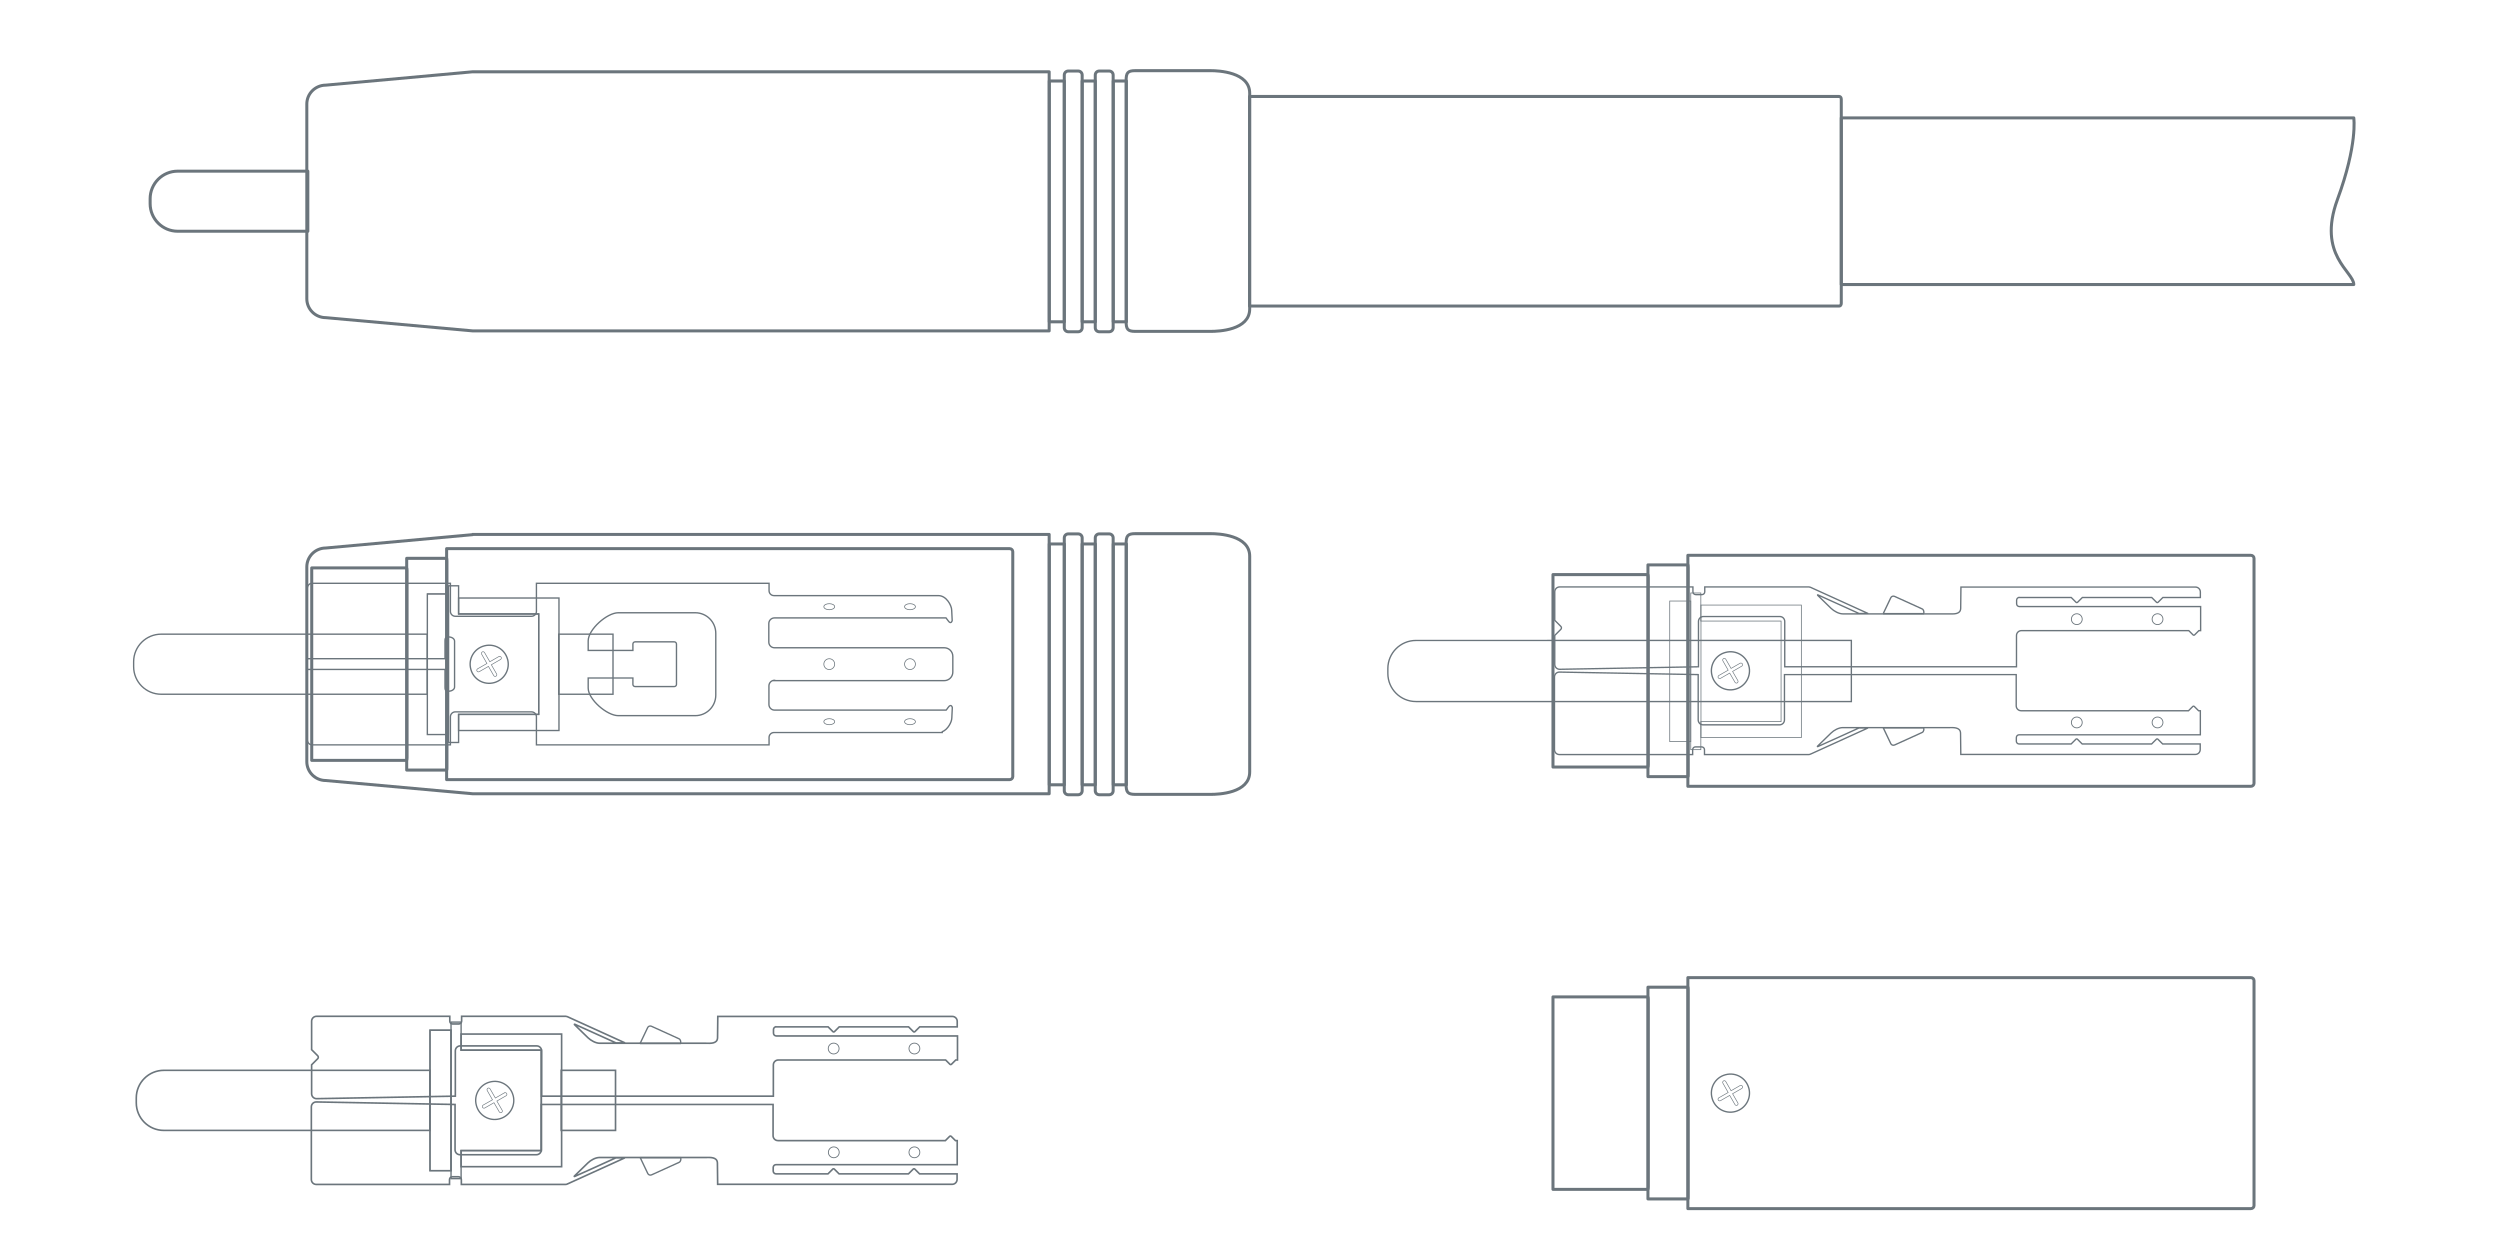 <?xml version="1.0" encoding="UTF-8"?>
<svg id="Layer_2" xmlns="http://www.w3.org/2000/svg" version="1.1" viewBox="0 0 1984.9 1000">
  <!-- Generator: Adobe Illustrator 29.0.1, SVG Export Plug-In . SVG Version: 2.1.0 Build 192)  -->
  <defs>
    <style>
      .st0 {
        stroke-width: .6px;
      }

      .st0, .st1, .st2, .st3, .st4, .st5 {
        fill: none;
        stroke: #6b757c;
      }

      .st1 {
        stroke-width: .5px;
      }

      .st2 {
        stroke-width: .7px;
      }

      .st3 {
        stroke-width: 1.1px;
      }

      .st4 {
        stroke-width: 1.3px;
      }

      .st5 {
        stroke-linecap: round;
        stroke-linejoin: round;
        stroke-width: 2.4px;
      }
    </style>
  </defs>
  <path class="st5" d="M243.9,135.9h-102.8c-12.1,0-21.9,9.8-21.9,21.9v3.9c0,12.1,9.8,21.9,21.9,21.9h103.3v-47.7h-.5Z"/>
  <path class="st3" d="M407.4,869.7c2.2,8.1-2.6,16.4-10.7,18.6h0c-8.1,2.2-16.4-2.6-18.5-10.7h0c-2.2-8.1,2.6-16.4,10.7-18.5h0c8.1-2.2,16.4,2.6,18.5,10.7h0Z"/>
  <path class="st1" d="M400.6,867.6l-7.3,4.2-4.2-7.3c-.4-.6-1.2-.9-1.8-.5-.6.4-.8,1.2-.5,1.8l4.2,7.4-7.4,4.2c-.6.4-.9,1.2-.5,1.8s1.2.9,1.8.5l7.3-4.2,4.2,7.3c.4.6,1.2.9,1.8.5.6-.4.9-1.2.5-1.8l-4.2-7.3,7.3-4.2c.6-.4.9-1.2.5-1.8s-1.2-.9-1.8-.5h.1Z"/>
  <g>
    <g>
      <rect class="st0" x="341.4" y="817.9" width="16.7" height="111.6"/>
      <polygon class="st3" points="429.8 833.8 366.1 833.8 366.1 811.5 358.1 811.5 358.1 935.8 366.1 935.8 366.1 913.5 429.8 913.5 429.8 833.8"/>
    </g>
    <path class="st4" d="M232.9,849.8h-102.8c-12.1,0-21.9,9.8-21.9,21.9v3.9c0,12.1,9.8,21.9,21.9,21.9h211.2v-47.7h-108.4Z"/>
    <rect class="st4" x="445.6" y="849.8" width="43.1" height="47.7"/>
    <g>
      <rect class="st4" x="341.4" y="817.9" width="16.7" height="111.6"/>
      <polygon class="st4" points="366.1 821 366.1 833.8 429.8 833.8 429.8 913.5 366.1 913.5 366.1 926.3 445.9 926.3 445.9 821 366.1 821"/>
    </g>
  </g>
  <g>
    <g>
      <path class="st3" d="M508.3,919.1l6,12.6c.5,1.1,1.8,1.6,3,1.1l22-10c1.1-.5,1.6-2.6,1.1-3.7h-32.2.1Z"/>
      <path class="st4" d="M450.8,939.9l45.3-20.6h-7.2s-32,14.6-32.7,14.8c-.4.2-.2-.3-.2-.3l10.8-10.5c2.2-2.2,6.1-4.3,9.2-4.3h84.4c3.1,0,9-.6,9.2,4.3l.2,17h186.2c2.2,0,3.9-1.8,3.9-3.9v-4.4h-29.8l-3.8-3.8c-.3-.3-.9-.3-1.2,0l-3.8,3.8h-55.1l-3.8-3.8c-.3-.3-.9-.3-1.2,0l-3.8,3.8h-41.3c-1.2,0-2.2-1-2.2-2.2v-2.9c0-1.2,1-2.2,2.2-2.2h143.9v-19.1h-1.4l-3.4-3.4c-.3-.3-.9-.3-1.2,0l-3.4,3.4h-132.9c-2.2,0-3.9-1.8-3.9-3.9v-24.8h-184v36c0,2.2-1.8,3.9-3.9,3.9h-60.7c-2.2,0-3.9-1.8-3.9-3.9v-36l-110.2-2c-2.2,0-3.9,1.8-3.9,3.9v57.7c0,2.2,1.8,3.9,3.9,3.9h105.8v-3.9c0-1.2,1-2.2,2.2-2.2h5c1.2,0,2.2,1,2.2,2.2v3.9h82.7c1.1,0,1.7-.5,1.7-.5h0Z"/>
      <circle class="st2" cx="662" cy="914.9" r="4.3"/>
      <circle class="st2" cx="726" cy="914.9" r="4.3"/>
    </g>
    <g>
      <g>
        <path class="st3" d="M508.2,828.5l6-12.6c.5-1.1,1.8-1.6,3-1.1l22,10c1.1.5,1.6,2.6,1.1,3.7h-32.2.1Z"/>
        <circle class="st2" cx="661.9" cy="832.5" r="4.3"/>
        <circle class="st2" cx="726" cy="832.5" r="4.3"/>
      </g>
      <path class="st4" d="M616.2,815.3h41.3l3.8,3.8c.3.3.9.3,1.2,0l3.8-3.8h55.1l3.8,3.8c.3.3.9.3,1.2,0l3.8-3.8h29.8v-4.4c0-2.2-1.8-3.9-3.9-3.9h-186.2l-.2,17c-.2,5-6.1,4.3-9.2,4.3h-84.4c-3.1,0-7-2.2-9.2-4.3l-10.8-10.5s-.2-.5.2-.3c.7.3,32.7,14.8,32.7,14.8h7.2l-45.3-20.6s-.6-.4-1.7-.5h-82.7v3.9c0,1.2-1,2.2-2.2,2.2h-5c-1.2,0-2.2-1-2.2-2.2v-3.9h-105.8c-2.2,0-3.9,1.8-3.9,3.9v22.6l4.8,4.8c.7.7.7,1.7,0,2.4l-4.8,4.8v23c0,2.2,1.8,3.9,3.9,3.9l110.2-2v-36c0-2.2,1.8-3.9,3.9-3.9h60.7c2.2,0,3.9,1.8,3.9,3.9v36h184v-24.8c0-2.2,1.8-3.9,3.9-3.9h132.9l3.4,3.4c.3.3.9.3,1.2,0l3.4-3.4h1.4v-19.1h-143.9c-1.2,0-2.2-1-2.2-2.2v-2.9c0-1.2,1-2.2,2.2-2.2h-.1Z"/>
    </g>
  </g>
  <g>
    <rect class="st5" x="833.1" y="64.3" width="11.9" height="191.2"/>
    <rect class="st5" x="859.2" y="64.3" width="10.4" height="191.2"/>
    <rect class="st5" x="883.9" y="64.3" width="10.4" height="191.2"/>
    <path class="st5" d="M859.2,260.2c0,1.8-1.4,3.2-3.2,3.2h-7.8c-1.8,0-3.2-1.4-3.2-3.2V59.6c0-1.8,1.4-3.2,3.2-3.2h7.8c1.8,0,3.2,1.4,3.2,3.2v200.7h0Z"/>
    <path class="st5" d="M883.8,260.2c0,1.8-1.4,3.2-3.2,3.2h-7.8c-1.8,0-3.2-1.4-3.2-3.2V59.6c0-1.8,1.4-3.2,3.2-3.2h7.8c1.8,0,3.2,1.4,3.2,3.2v200.7h0Z"/>
    <path class="st5" d="M894.1,64c0-6,1.1-7.9,7.2-7.9h60c6.1,0,30.9,1.1,30.9,17.9v171.3c0,16.9-24.8,17.8-30.9,17.8h-60c-6.1,0-7.2-1.9-7.2-7.9V64Z"/>
    <path class="st5" d="M375.2,57h0l-116.5,10.6c-8.3,0-15.1,6.7-15.1,15v154.6c0,8.3,6.8,15,15.1,15l116.5,10.5h457.8V57h-457.8Z"/>
  </g>
  <g>
    <path class="st3" d="M1388.5,528.6c2.2,8.1-2.6,16.4-10.7,18.6h0c-8.1,2.2-16.4-2.6-18.5-10.7h0c-2.2-8.1,2.6-16.4,10.7-18.5h0c8.1-2.2,16.4,2.6,18.5,10.7h0Z"/>
    <path class="st1" d="M1381.7,526.5l-7.3,4.2-4.2-7.3c-.4-.6-1.2-.9-1.8-.5-.6.4-.9,1.2-.5,1.8l4.2,7.4-7.4,4.2c-.6.4-.9,1.2-.5,1.8s1.2.9,1.8.5l7.3-4.2,4.2,7.3c.4.6,1.2.9,1.8.5.6-.4.9-1.2.5-1.8l-4.2-7.3,7.3-4.2c.6-.4.9-1.2.5-1.8s-1.2-.9-1.8-.5h0Z"/>
    <g>
      <path class="st5" d="M1340.1,440.9h447c1.4,0,2.5,1.1,2.5,2.4v178.6c0,1.3-1.1,2.4-2.5,2.4h-447v-183.4h0Z"/>
      <path class="st5" d="M1308.4,448.5h31.7s.2,1,.2,2.2v163.7c0,1.2,0,2.2-.2,2.2h-31.7v-168.1h0Z"/>
      <path class="st5" d="M1233,456.2h75.2c.2,0,.4.9.4,2v148.8c0,1.1-.2,2-.4,2h-75.2v-152.8Z"/>
    </g>
  </g>
  <g>
    <path class="st3" d="M1388.5,863.9c2.2,8.1-2.6,16.4-10.7,18.6h0c-8.1,2.2-16.4-2.6-18.5-10.7h0c-2.2-8.1,2.6-16.4,10.7-18.5h0c8.1-2.2,16.4,2.6,18.5,10.7h0Z"/>
    <path class="st1" d="M1381.7,861.8l-7.3,4.2-4.2-7.3c-.4-.6-1.2-.9-1.8-.5-.6.4-.9,1.2-.5,1.8l4.2,7.4-7.4,4.2c-.6.4-.9,1.2-.5,1.8s1.2.9,1.8.5l7.3-4.2,4.2,7.3c.4.6,1.2.9,1.8.5.6-.4.9-1.2.5-1.8l-4.2-7.3,7.3-4.2c.6-.4.9-1.2.5-1.8s-1.2-.9-1.8-.5h0Z"/>
    <g>
      <path class="st5" d="M1340.1,776.2h447c1.4,0,2.5,1.1,2.5,2.4v178.6c0,1.3-1.1,2.4-2.5,2.4h-447v-183.4h0Z"/>
      <path class="st5" d="M1308.4,783.8h31.7s.2,1,.2,2.2v163.7c0,1.2,0,2.2-.2,2.2h-31.7v-168.1h0Z"/>
      <path class="st5" d="M1233,791.5h75.2c.2,0,.4.9.4,2v148.8c0,1.1-.2,2-.4,2h-75.2v-152.8Z"/>
    </g>
  </g>
  <path class="st3" d="M1228.6,508.5h-104.4c-12.3,0-22.3,10-22.3,22.3v3.9c0,12.3,10,22.3,22.3,22.3h345.7v-48.5h-241.3,0Z"/>
  <g>
    <g>
      <path class="st3" d="M1495.2,487.2l6-12.6c.5-1.1,1.8-1.6,3-1.1l22,10c1.1.5,1.6,2.6,1.1,3.7h-32.2,0Z"/>
      <circle class="st2" cx="1648.9" cy="491.6" r="4.3"/>
      <circle class="st2" cx="1713" cy="491.6" r="4.3"/>
    </g>
    <path class="st3" d="M1603.2,474.4h41.3l3.8,3.8c.3.3.9.3,1.2,0l3.8-3.8h55.1l3.8,3.8c.3.3.9.3,1.2,0l3.8-3.8h29.8v-4.4c0-2.2-1.8-3.9-3.9-3.9h-186.2l-.2,17c-.2,5-6.1,4.3-9.2,4.3h-84.4c-3.1,0-7-2.2-9.2-4.3l-10.8-10.5s-.2-.5.2-.3c.7.3,32.7,14.8,32.7,14.8h7.2l-45.3-20.6s-.6-.4-1.7-.5h-82.7v3.9c0,1.2-1,2.2-2.2,2.2h-5c-1.2,0-2.2-1-2.2-2.2v-3.9h-105.8c-2.2,0-3.9,1.8-3.9,3.9v22.6l4.8,4.8c.7.7.7,1.7,0,2.4l-4.8,4.8v23c0,2.2,1.8,3.9,3.9,3.9l110.2-2v-36c0-2.2,1.8-3.9,3.9-3.9h60.7c2.2,0,3.9,1.8,3.9,3.9v36h184v-24.8c0-2.2,1.8-3.9,3.9-3.9h132.9l3.4,3.4c.3.3.9.3,1.2,0l3.4-3.4h1.4v-19.1h-143.9c-1.2,0-2.2-1-2.2-2.2v-2.9c0-1.2,1-2.2,2.2-2.2h-.1Z"/>
  </g>
  <g>
    <path class="st3" d="M1495.2,577.8l6,12.6c.5,1.1,1.8,1.6,3,1.1l22-10c1.1-.5,1.6-2.6,1.1-3.7h-32.2,0Z"/>
    <path class="st3" d="M1437.8,598.6l45.3-20.6h-7.2s-32,14.6-32.7,14.8c-.4.2-.2-.3-.2-.3l10.8-10.5c2.2-2.2,6.1-4.3,9.2-4.3h84.4c3.1,0,9-.6,9.2,4.3l.2,17h186.2c2.2,0,3.9-1.8,3.9-3.9v-4.4h-29.8l-3.8-3.8c-.3-.3-.9-.3-1.2,0l-3.8,3.8h-55.1l-3.8-3.8c-.3-.3-.9-.3-1.2,0l-3.8,3.8h-41.3c-1.2,0-2.2-1-2.2-2.2v-2.9c0-1.2,1-2.2,2.2-2.2h143.9v-19.1h-1.4l-3.4-3.4c-.3-.3-.9-.3-1.2,0l-3.4,3.4h-132.9c-2.2,0-3.9-1.8-3.9-3.9v-24.8h-184v36c0,2.2-1.8,3.9-3.9,3.9h-60.7c-2.2,0-3.9-1.8-3.9-3.9v-36l-110.2-2c-2.2,0-3.9,1.8-3.9,3.9v57.7c0,2.2,1.8,3.9,3.9,3.9h105.8v-3.9c0-1.2,1-2.2,2.2-2.2h5c1.2,0,2.2,1,2.2,2.2v3.9h82.7c1,0,1.7-.5,1.7-.5h.1Z"/>
    <circle class="st2" cx="1648.9" cy="573.6" r="4.3"/>
    <circle class="st2" cx="1713" cy="573.6" r="4.3"/>
  </g>
  <g>
    <rect class="st0" x="1350.5" y="480.4" width="79.7" height="105.2"/>
    <rect class="st0" x="1325.7" y="477.2" width="16.7" height="111.6"/>
    <polygon class="st0" points="1414.1 493.1 1350.4 493.1 1350.4 470.8 1342.4 470.8 1342.4 595.2 1350.4 595.2 1350.4 572.9 1414.1 572.9 1414.1 493.1"/>
  </g>
  <path class="st5" d="M992.1,76.6h468.3c.8,0,1.5,1,1.5,2.2v162c0,1.2-.7,2.2-1.5,2.2h-468.3V76.6h0Z"/>
  <path class="st5" d="M1868.8,225.9h-406.9V93.6h406.9s3.2,20.8-13,64.9,13,57.2,13,67.4Z"/>
  <g>
    <g>
      <rect class="st0" x="339.3" y="471.5" width="16.7" height="111.6"/>
      <polygon class="st3" points="427.7 487.4 364.1 487.4 364.1 465.1 356.1 465.1 356.1 589.5 364.1 589.5 364.1 567.2 427.7 567.2 427.7 487.4"/>
    </g>
    <path class="st3" d="M230.8,503.5h-102.8c-12.1,0-21.9,9.8-21.9,21.9v3.9c0,12.1,9.8,21.9,21.9,21.9h211.2v-47.7h-108.4Z"/>
    <rect class="st3" x="443.6" y="503.5" width="43.1" height="47.7"/>
    <g>
      <rect class="st3" x="339.3" y="471.6" width="16.7" height="111.6"/>
      <polygon class="st3" points="364.1 474.8 364.1 487.5 427.7 487.5 427.7 567.2 364.1 567.2 364.1 580 443.8 580 443.8 474.8 364.1 474.8"/>
    </g>
    <g>
      <path class="st3" d="M403,523.4c2.2,8.1-2.6,16.4-10.7,18.6h0c-8.1,2.2-16.4-2.6-18.5-10.7h0c-2.2-8.1,2.6-16.4,10.7-18.5h0c8.1-2.2,16.4,2.6,18.5,10.7h0Z"/>
      <path class="st1" d="M396.2,521.2l-7.3,4.2-4.2-7.3c-.4-.6-1.2-.9-1.8-.5-.6.4-.9,1.2-.5,1.8l4.2,7.4-7.4,4.2c-.6.4-.9,1.2-.5,1.8s1.2.9,1.8.5l7.3-4.2,4.2,7.3c.4.6,1.2.9,1.8.5.6-.4.9-1.2.5-1.8l-4.2-7.3,7.3-4.2c.6-.4.9-1.2.5-1.8s-1.2-.9-1.8-.5h.1Z"/>
      <g>
        <path class="st5" d="M354.6,435.6h447c1.4,0,2.5,1.1,2.5,2.4v178.6c0,1.3-1.1,2.4-2.5,2.4h-447v-183.4h0Z"/>
        <path class="st5" d="M322.9,443.3h31.7s.2,1,.2,2.2v163.7c0,1.2,0,2.2-.2,2.2h-31.7v-168.1h0Z"/>
        <path class="st5" d="M247.5,450.9h75.2c.2,0,.4.9.4,2v148.8c0,1.1-.2,2-.4,2h-75.2v-152.8h0Z"/>
      </g>
    </g>
    <g>
      <rect class="st5" x="833.1" y="431.9" width="11.9" height="191.2"/>
      <rect class="st5" x="859.2" y="431.9" width="10.4" height="191.2"/>
      <rect class="st5" x="883.9" y="431.9" width="10.4" height="191.2"/>
      <path class="st5" d="M859.2,627.8c0,1.8-1.4,3.2-3.2,3.2h-7.8c-1.8,0-3.2-1.4-3.2-3.2v-200.7c0-1.8,1.4-3.2,3.2-3.2h7.8c1.8,0,3.2,1.4,3.2,3.2v200.7Z"/>
      <path class="st5" d="M883.8,627.8c0,1.8-1.4,3.2-3.2,3.2h-7.8c-1.8,0-3.2-1.4-3.2-3.2v-200.7c0-1.8,1.4-3.2,3.2-3.2h7.8c1.8,0,3.2,1.4,3.2,3.2v200.7Z"/>
      <path class="st5" d="M894.1,431.6c0-6,1.1-7.9,7.2-7.9h60c6.1,0,30.9,1.1,30.9,17.9v171.3c0,16.9-24.8,17.8-30.9,17.8h-60c-6.1,0-7.2-1.9-7.2-7.9v-191.2h0Z"/>
      <path class="st5" d="M375.2,424.5h0l-116.5,10.6c-8.3,0-15.1,6.7-15.1,15v154.6c0,8.3,6.8,15,15.1,15l116.5,10.5h457.8v-205.9h-457.8v.2Z"/>
    </g>
    <g>
      <g>
        <circle class="st0" cx="658.4" cy="527.3" r="4.3"/>
        <circle class="st0" cx="722.5" cy="527.3" r="4.3"/>
      </g>
      <g>
        <ellipse class="st0" cx="658.4" cy="481.7" rx="4.3" ry="2.4"/>
        <ellipse class="st0" cx="722.5" cy="481.7" rx="4.3" ry="2.4"/>
      </g>
      <g>
        <path class="st0" d="M662.7,573c0,1.3-1.9,2.4-4.3,2.4s-4.3-1.1-4.3-2.4,1.9-2.4,4.3-2.4,4.3,1.1,4.3,2.4Z"/>
        <path class="st0" d="M726.8,573c0,1.3-1.9,2.4-4.3,2.4s-4.3-1.1-4.3-2.4,1.9-2.4,4.3-2.4,4.3,1.1,4.3,2.4Z"/>
      </g>
      <path class="st3" d="M614.9,540.4h134.8c3.7,0,6.8-3,6.8-6.8v-12.5c0-3.7-3-6.8-6.8-6.8h-134.8c-2.5,0-4.5-2-4.5-4.5v-14.7c0-2.5,2-4.5,4.5-4.5h136.2c.5.6,1,1.3,1.5,2,2.5,3.8,3.4.1,3.4.1l-.4-8.2c0-3.7-4.2-11.6-10.5-11.6h-130.6c-2.2,0-3.9-1.8-3.9-3.9v-5.9h-184.7v22.3c0,2.2-1.8,3.9-3.9,3.9h-60.5c-2.2,0-3.9-1.8-3.9-3.9v-22.3h-109.7c-2.2,0-3.9,1.8-3.9,3.9v56h109.3v-14c0-1.8.1-3.3,2.8-3.3s4.8,1.5,4.8,3.3v36.5c0,1.8-2.1,3.3-4.8,3.3s-2.8-1.5-2.8-3.3v-14h-109.3v56c0,2.2,1.8,3.9,3.9,3.9h109.7v-22.3c0-2.2,1.8-3.9,3.9-3.9h60.5c2.2,0,3.9,1.8,3.9,3.9v22.3h184.7v-5.9c0-2.2,1.8-3.9,3.9-3.9h133.6v-.6c4.6-1.9,7.6-7.9,7.6-11l.4-8.2s-.8-3.7-3.4,0c-.5.8-1,1.4-1.5,2h-136.2c-2.5,0-4.5-2-4.5-4.5v-14.7c0-2.5,2-4.5,4.5-4.5v.2ZM568.3,551.9c0,9-7.3,16.3-16.3,16.3h-61.1c-9,0-23.9-12.9-23.9-21.9v-8h35.5v5.1c0,.9.8,1.7,1.7,1.7h31.2c.9,0,1.7-.8,1.7-1.7v-32.1c0-.9-.8-1.7-1.7-1.7h-31.2c-.9,0-1.7.8-1.7,1.7v5.1h-35.5v-7.6c0-9,14.9-22.3,23.9-22.3h61.1c9,0,16.3,7.3,16.3,16.3v49.1h0Z"/>
    </g>
  </g>
</svg>